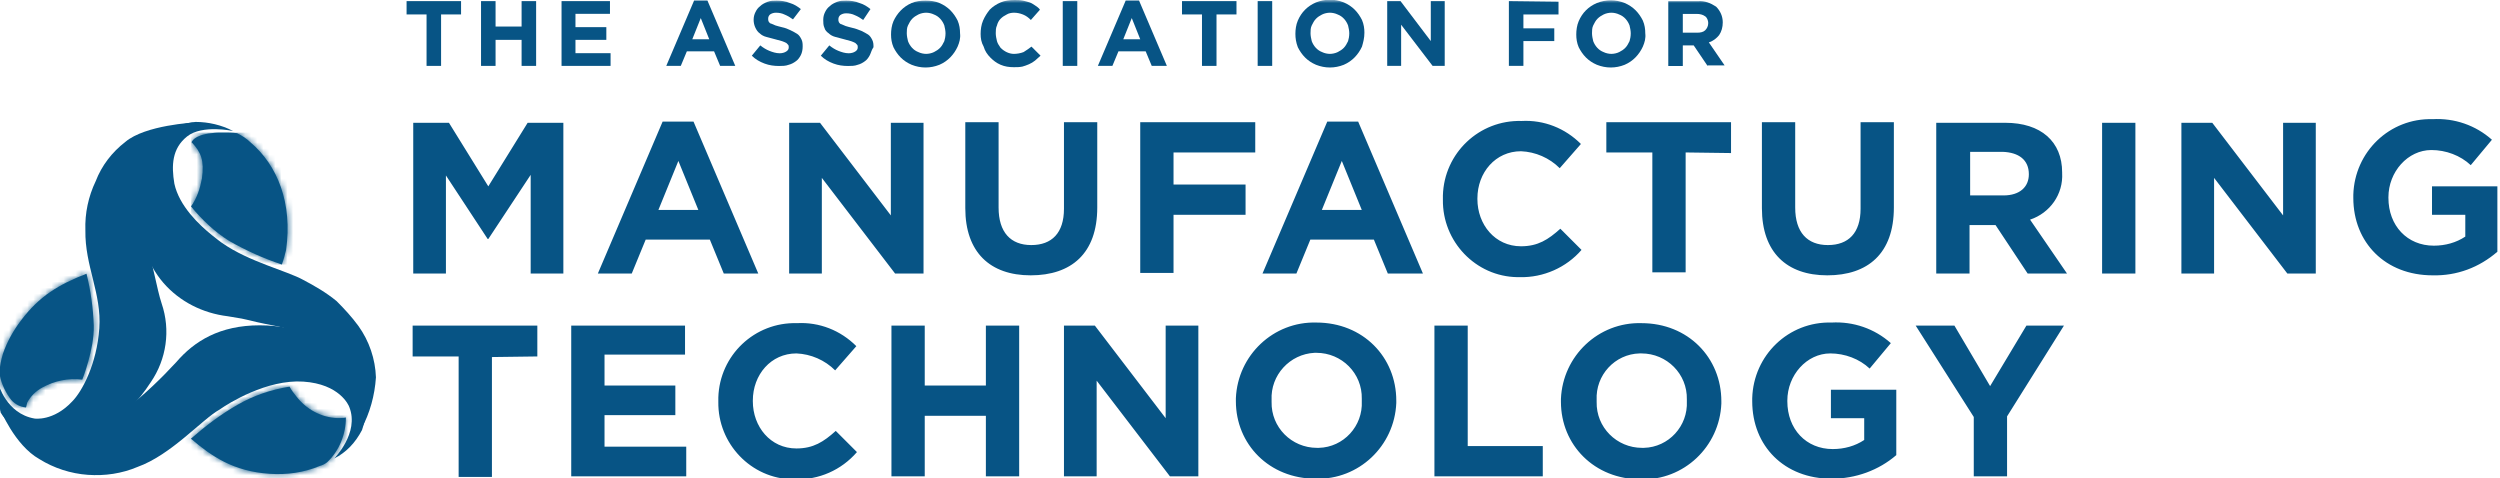 <svg width="413" height="79" viewBox="0 0 413 79" fill="none" xmlns="http://www.w3.org/2000/svg">
<g clip-path="url(#clip0_2122_90)">
<path d="M340.967 53.785H334.767L328.767 63.785L322.867 53.785H316.467L326.067 68.885V78.685H331.567V68.785L340.967 53.785ZM313.267 75.185V64.385H302.467V69.085H307.967V72.685C306.467 73.685 304.667 74.185 302.767 74.185C298.367 74.185 295.267 70.885 295.267 66.285V66.185C295.267 61.985 298.467 58.385 302.367 58.385C304.767 58.385 307.167 59.285 308.867 60.885L312.367 56.685C309.667 54.285 306.167 53.085 302.567 53.285C295.467 53.085 289.667 58.685 289.467 65.785C289.467 65.885 289.467 66.085 289.467 66.185V66.285C289.467 73.685 294.767 79.085 302.567 79.085C306.567 79.085 310.367 77.685 313.267 75.185ZM278.667 66.285C278.867 70.385 275.667 73.885 271.567 73.985C271.467 73.985 271.367 73.985 271.267 73.985C267.067 73.985 263.667 70.585 263.767 66.385C263.767 66.285 263.767 66.185 263.767 66.185V66.085C263.567 61.985 266.767 58.485 270.867 58.385C270.967 58.385 271.067 58.385 271.167 58.385C275.367 58.385 278.767 61.785 278.667 65.985C278.667 66.085 278.667 66.185 278.667 66.285ZM284.367 66.285C284.367 59.085 278.867 53.385 271.167 53.385C264.067 53.185 258.167 58.785 257.867 65.885C257.867 65.985 257.867 66.185 257.867 66.285V66.385C257.867 73.485 263.367 79.185 271.067 79.185C278.167 79.385 284.067 73.785 284.367 66.685C284.367 66.485 284.367 66.385 284.367 66.285ZM254.867 78.685V73.685H242.467V53.785H236.967V78.685H254.867ZM224.967 66.285C225.167 70.385 221.967 73.885 217.867 73.985C217.767 73.985 217.667 73.985 217.567 73.985C213.367 73.985 209.967 70.585 210.067 66.385C210.067 66.285 210.067 66.185 210.067 66.185V66.085C209.867 61.985 213.067 58.485 217.167 58.285C217.267 58.285 217.367 58.285 217.467 58.285C221.667 58.285 225.067 61.685 224.967 65.885C224.967 66.085 224.967 66.185 224.967 66.285ZM230.667 66.185C230.667 58.985 225.167 53.285 217.467 53.285C210.367 53.085 204.467 58.685 204.167 65.785C204.167 65.885 204.167 66.085 204.167 66.185V66.285C204.167 73.385 209.667 79.085 217.367 79.085C224.467 79.285 230.367 73.685 230.667 66.585C230.667 66.485 230.667 66.385 230.667 66.185ZM197.967 78.685V53.785H192.567V69.085L180.867 53.785H175.767V78.685H181.167V62.885L193.267 78.685H197.967ZM168.367 78.685V53.785H162.867V63.685H152.767V53.785H147.267V78.685H152.767V68.685H162.867V78.685H168.367ZM141.567 74.685L138.067 71.185C136.067 72.985 134.367 74.085 131.567 74.085C127.267 74.085 124.367 70.485 124.367 66.285V66.185C124.367 61.885 127.367 58.385 131.567 58.385C133.967 58.485 136.267 59.485 137.967 61.185L141.467 57.185C138.867 54.585 135.367 53.185 131.667 53.385C124.667 53.185 118.867 58.685 118.667 65.685C118.667 65.885 118.667 66.085 118.667 66.285V66.385C118.567 73.285 124.067 79.085 130.967 79.185C131.067 79.185 131.267 79.185 131.367 79.185C135.267 79.285 138.967 77.685 141.567 74.685ZM113.367 78.685V73.785H99.867V68.585H111.567V63.685H99.867V58.585H113.167V53.785H94.367V78.685H113.367ZM88.767 58.885V53.785H68.167V58.885H75.767V78.785H81.267V58.985L88.767 58.885ZM412.567 41.585V30.785H401.767V35.485H407.267V39.085C405.767 40.085 403.967 40.585 402.067 40.585C397.667 40.585 394.567 37.285 394.567 32.685V32.585C394.567 28.385 397.767 24.785 401.667 24.785C404.067 24.785 406.467 25.685 408.167 27.285L411.667 23.085C408.967 20.685 405.467 19.485 401.867 19.685C394.767 19.485 388.967 25.085 388.767 32.185C388.767 32.285 388.767 32.485 388.767 32.585V32.685C388.767 40.085 394.067 45.485 401.867 45.485C405.867 45.585 409.567 44.185 412.567 41.585ZM382.567 45.185V20.285H377.167V35.585L365.467 20.285H360.367V45.185H365.767V29.385L377.867 45.185H382.567ZM352.767 20.285H347.267V45.185H352.767V20.285ZM335.167 28.785C335.167 30.885 333.667 32.285 330.967 32.285H325.467V25.085H330.867C333.467 25.185 335.167 26.385 335.167 28.785ZM341.467 45.185L335.367 36.285C338.667 35.185 340.867 32.085 340.667 28.585V28.485C340.667 23.385 337.167 20.285 331.267 20.285H319.867V45.185H325.367V37.185H329.667L334.967 45.185H341.467ZM312.867 34.285V20.185H307.367V34.485C307.367 38.485 305.367 40.485 301.967 40.485C298.567 40.485 296.567 38.385 296.567 34.285V20.185H291.067V34.385C291.067 41.685 295.167 45.485 301.867 45.485C308.567 45.485 312.867 41.885 312.867 34.285ZM285.967 25.285V20.185H265.367V25.185H272.967V44.985H278.467V25.185L285.967 25.285ZM261.267 41.285L257.767 37.785C255.767 39.585 254.067 40.685 251.267 40.685C246.967 40.685 244.067 37.085 244.067 32.885V32.785C244.067 28.485 247.067 24.985 251.267 24.985C253.667 25.085 255.967 26.085 257.667 27.785L261.167 23.785C258.567 21.185 255.067 19.785 251.367 19.985C244.367 19.785 238.567 25.285 238.367 32.285C238.367 32.485 238.367 32.685 238.367 32.885V32.985C238.267 39.885 243.767 45.685 250.667 45.785C250.767 45.785 250.967 45.785 251.067 45.785C254.967 45.885 258.767 44.185 261.267 41.285ZM224.967 34.685H218.367L221.667 26.585L224.967 34.685ZM235.067 45.185L224.367 20.085H219.267L208.567 45.185H214.167L216.467 39.585H226.967L229.267 45.185H235.067ZM207.367 25.185V20.185H188.367V45.085H193.867V35.485H205.767V30.485H193.867V25.185H207.367ZM181.267 34.285V20.185H175.767V34.485C175.767 38.485 173.767 40.485 170.367 40.485C166.967 40.485 164.967 38.385 164.967 34.285V20.185H159.467V34.385C159.467 41.685 163.567 45.485 170.267 45.485C176.967 45.485 181.267 41.885 181.267 34.285ZM152.567 45.185V20.285H147.167V35.585L135.467 20.285H130.367V45.185H135.767V29.385L147.867 45.185H152.567ZM115.367 34.685H108.767L112.067 26.585L115.367 34.685ZM125.267 45.185L114.567 20.085H109.467L98.767 45.185H104.367L106.667 39.585H117.267L119.567 45.185H125.267ZM93.067 45.185V20.285H87.167L80.667 30.785L74.167 20.285H68.267V45.185H73.667V28.985L80.567 39.485H80.667L87.667 28.885V45.185H93.067Z" fill="#075485"/>
<path d="M67.167 0.185V2.385H70.467V10.885H72.867V2.385H76.167V0.185H67.167Z" fill="#075485"/>
<path d="M86.167 0.185V4.385H81.867V0.185H79.467V10.885H81.867V6.585H86.167V10.885H88.567V0.185H86.167Z" fill="#075485"/>
<path d="M92.767 0.185V10.885H100.867V8.785H95.067V6.585H100.167V4.485H95.067V2.285H100.767V0.185H92.767Z" fill="#075485"/>
<path d="M115.767 2.985L117.167 6.485H114.367L115.767 2.985ZM114.667 0.085L110.067 10.885H112.467L113.467 8.485H117.967L118.967 10.885H121.467L116.867 0.085H114.667Z" fill="#075485"/>
<mask id="mask0_2122_90" style="mask-type:luminance" maskUnits="userSpaceOnUse" x="-13" y="0" width="426" height="99">
<path d="M412.6 0H-13V98.2H412.6V0Z" fill="white"/>
</mask>
<g mask="url(#mask0_2122_90)">
<path d="M132.3 9.1C132.1 9.5 131.8 9.9 131.5 10.1C131.1 10.4 130.7 10.6 130.3 10.7C129.8 10.9 129.2 10.9 128.7 10.9C127.9 10.9 127.1 10.8 126.3 10.5C125.5 10.2 124.8 9.8 124.2 9.2L125.6 7.5C126.1 7.9 126.6 8.2 127.1 8.4C127.6 8.6 128.2 8.8 128.8 8.8C129.2 8.8 129.6 8.7 129.9 8.5C130.2 8.3 130.3 8.1 130.3 7.8C130.3 7.7 130.3 7.5 130.2 7.4C130.1 7.3 130 7.2 129.9 7.1C129.7 7 129.5 6.9 129.2 6.8C128.8 6.7 128.5 6.6 128.1 6.5C127.6 6.4 127.1 6.2 126.6 6.1C126.2 6 125.8 5.8 125.5 5.5C125.2 5.3 125 5 124.8 4.6C124.6 4.2 124.5 3.7 124.5 3.3C124.5 2.8 124.6 2.4 124.8 2C125 1.6 125.2 1.3 125.6 1C125.9 0.7 126.3 0.5 126.8 0.3C127.3 0.1 127.8 0.1 128.3 0.1C129 0.1 129.8 0.2 130.5 0.5C131.2 0.7 131.8 1.1 132.3 1.5L131 3.2C130.6 2.9 130.1 2.6 129.6 2.4C129.2 2.2 128.7 2.1 128.2 2.1C127.8 2.1 127.5 2.2 127.2 2.4C127 2.6 126.9 2.8 126.9 3.1C126.9 3.3 126.9 3.4 127 3.6C127.1 3.7 127.2 3.9 127.4 3.9C127.6 4 127.9 4.1 128.1 4.2C128.4 4.3 128.8 4.4 129.2 4.5C129.7 4.6 130.2 4.8 130.6 5C131 5.2 131.4 5.4 131.7 5.6C132 5.8 132.2 6.1 132.4 6.5C132.6 6.9 132.6 7.3 132.6 7.7C132.6 8.2 132.5 8.7 132.3 9.1Z" fill="#075485"/>
<path d="M143.7 9.1C143.5 9.5 143.2 9.9 142.9 10.1C142.5 10.4 142.1 10.6 141.7 10.7C141.2 10.9 140.6 10.9 140.1 10.9C139.3 10.9 138.5 10.8 137.7 10.5C136.9 10.2 136.2 9.8 135.6 9.2L137 7.5C137.5 7.9 138 8.2 138.5 8.4C139 8.6 139.6 8.8 140.2 8.8C140.6 8.8 141 8.7 141.3 8.5C141.6 8.3 141.7 8.1 141.7 7.8C141.7 7.7 141.7 7.5 141.6 7.4C141.5 7.3 141.4 7.2 141.3 7.1C141.1 7 140.9 6.9 140.6 6.8C140.2 6.7 139.9 6.6 139.5 6.5C139 6.4 138.5 6.2 138 6.1C137.6 6 137.2 5.8 136.9 5.5C136.6 5.3 136.3 5 136.2 4.6C136 4.2 136 3.7 136 3.3C136 2.8 136.1 2.4 136.3 2C136.5 1.6 136.7 1.3 137.1 1C137.4 0.7 137.8 0.5 138.3 0.3C138.8 0.1 139.3 0.1 139.8 0.1C140.5 0.1 141.3 0.2 142 0.5C142.7 0.7 143.3 1.1 143.8 1.5L142.6 3.3C142.2 3 141.7 2.7 141.2 2.5C140.8 2.3 140.3 2.2 139.8 2.2C139.4 2.2 139.1 2.3 138.8 2.5C138.6 2.7 138.5 2.9 138.5 3.2C138.5 3.4 138.5 3.5 138.6 3.7C138.7 3.8 138.8 4 139 4C139.2 4.1 139.5 4.2 139.7 4.3C140 4.4 140.4 4.5 140.8 4.6C141.3 4.7 141.8 4.9 142.3 5.1C142.7 5.3 143.1 5.5 143.4 5.7C143.7 5.9 143.9 6.2 144.1 6.6C144.3 7 144.3 7.4 144.3 7.8C144 8.2 143.9 8.7 143.7 9.1Z" fill="#075485"/>
<path d="M156.2 5.5C156.2 5.1 156.1 4.6 156 4.2C155.7 3.4 155.1 2.7 154.3 2.4C153.9 2.2 153.4 2.1 153 2.1C152.6 2.1 152.1 2.2 151.7 2.4C151.3 2.6 151 2.8 150.7 3.1C150.4 3.4 150.2 3.8 150 4.2C149.8 4.6 149.8 5.1 149.8 5.5C149.8 5.9 149.9 6.4 150 6.8C150.3 7.6 150.9 8.3 151.7 8.6C152.1 8.8 152.6 8.9 153 8.9C153.4 8.9 153.9 8.8 154.3 8.6C154.7 8.4 155 8.2 155.3 7.9C155.6 7.6 155.8 7.2 156 6.8C156.1 6.5 156.2 6 156.2 5.5ZM158.2 7.7C157.6 9 156.6 10.1 155.2 10.7C153.7 11.3 152.1 11.3 150.6 10.7C149.9 10.4 149.3 10 148.8 9.5C148.3 9 147.9 8.4 147.6 7.8C147.3 7.1 147.2 6.4 147.2 5.7C147.2 5 147.3 4.2 147.6 3.5C148.2 2.2 149.2 1.1 150.6 0.5C151.3 0.2 152.1 0.1 152.9 0.1C153.7 0.1 154.5 0.2 155.2 0.5C155.9 0.8 156.5 1.2 157 1.7C157.5 2.2 157.9 2.8 158.2 3.4C158.5 4.1 158.6 4.8 158.6 5.5C158.7 6.3 158.5 7 158.2 7.7Z" fill="#075485"/>
<path d="M171 10C170.4 10.5 169.6 10.8 168.9 11C168.4 11.1 168 11.1 167.5 11.1C166.7 11.1 166 11 165.3 10.7C164.6 10.4 164.1 10 163.6 9.5C163.1 9 162.7 8.4 162.5 7.7C162.1 7 162 6.3 162 5.6C162 4.9 162.1 4.1 162.4 3.4C162.7 2.7 163.1 2.1 163.5 1.6C164 1.1 164.6 0.7 165.3 0.4C166 0.1 166.8 0 167.6 0C168.1 0 168.5 0 169 0.1C169.4 0.2 169.8 0.3 170.1 0.4C170.4 0.5 170.7 0.7 171 0.9C171.3 1.1 171.6 1.3 171.8 1.6L170.3 3.3C169.9 2.9 169.5 2.6 169 2.4C168.5 2.2 168 2.1 167.5 2.1C167.1 2.1 166.6 2.2 166.3 2.4C165.9 2.6 165.6 2.8 165.3 3.1C165 3.4 164.8 3.8 164.7 4.2C164.5 4.6 164.5 5.1 164.5 5.5C164.5 5.9 164.6 6.4 164.7 6.8C164.8 7.2 165.1 7.6 165.3 7.9C165.9 8.5 166.7 8.9 167.5 8.9C168 8.9 168.6 8.8 169.1 8.6C169.6 8.3 170 8 170.4 7.7L171.9 9.2C171.6 9.5 171.3 9.7 171 10Z" fill="#075485"/>
</g>
<path d="M177.967 0.185H175.567V10.885H177.967V0.185Z" fill="#075485"/>
<path d="M186.967 2.985L188.367 6.485H185.567L186.967 2.985ZM185.967 0.085L181.367 10.885H183.767L184.767 8.485H189.267L190.267 10.885H192.767L188.167 0.085H185.967Z" fill="#075485"/>
<path d="M195.267 0.185V2.385H198.567V10.885H200.967V2.385H204.267V0.185H195.267Z" fill="#075485"/>
<path d="M210.167 0.185H207.767V10.885H210.167V0.185Z" fill="#075485"/>
<mask id="mask1_2122_90" style="mask-type:luminance" maskUnits="userSpaceOnUse" x="-13" y="0" width="426" height="99">
<path d="M412.6 0H-13V98.2H412.6V0Z" fill="white"/>
</mask>
<g mask="url(#mask1_2122_90)">
<path d="M222.9 5.5C222.9 5.1 222.8 4.6 222.7 4.2C222.4 3.4 221.8 2.7 221 2.4C220.6 2.2 220.1 2.1 219.7 2.1C219.3 2.1 218.8 2.2 218.4 2.4C218 2.6 217.7 2.8 217.4 3.1C217.1 3.4 216.9 3.8 216.7 4.2C216.5 4.6 216.5 5.1 216.5 5.5C216.5 5.9 216.6 6.4 216.7 6.8C217 7.6 217.6 8.3 218.4 8.6C218.8 8.8 219.3 8.9 219.7 8.9C220.1 8.9 220.6 8.8 221 8.6C221.4 8.4 221.7 8.2 222 7.9C222.3 7.6 222.5 7.2 222.7 6.8C222.8 6.5 222.9 6 222.9 5.5ZM225 7.7C224.4 9 223.4 10.1 222 10.7C220.5 11.3 218.9 11.3 217.4 10.7C216.7 10.4 216.1 10 215.6 9.5C215.1 9 214.7 8.4 214.4 7.8C214.1 7 214 6.3 214 5.6C214 4.9 214.1 4.1 214.4 3.4C214.7 2.7 215.1 2.1 215.6 1.6C216.1 1.1 216.7 0.7 217.4 0.4C218.9 -0.2 220.5 -0.2 222 0.4C222.7 0.7 223.3 1.1 223.8 1.6C224.3 2.1 224.7 2.7 225 3.3C225.3 4 225.4 4.7 225.4 5.4C225.4 6.3 225.2 7 225 7.7Z" fill="#075485"/>
</g>
<path d="M236.367 0.185V6.785L231.367 0.185H229.167V10.885H231.467V4.085L236.667 10.885H238.667V0.185H236.367Z" fill="#075485"/>
<path d="M249.267 0.185V10.885H251.667V6.785H256.767V4.685H251.667V2.385H257.467V0.285L249.267 0.185Z" fill="#075485"/>
<mask id="mask2_2122_90" style="mask-type:luminance" maskUnits="userSpaceOnUse" x="-13" y="0" width="426" height="99">
<path d="M412.6 0H-13V98.2H412.6V0Z" fill="white"/>
</mask>
<g mask="url(#mask2_2122_90)">
<path d="M269.4 5.5C269.4 5.1 269.3 4.6 269.2 4.2C268.9 3.4 268.3 2.7 267.5 2.4C267.1 2.2 266.6 2.1 266.2 2.1C265.8 2.1 265.3 2.2 264.9 2.4C264.5 2.6 264.2 2.8 263.9 3.1C263.6 3.4 263.4 3.8 263.2 4.2C263 4.6 263 5.1 263 5.5C263 5.9 263.1 6.4 263.2 6.8C263.5 7.6 264.1 8.3 264.9 8.6C265.3 8.8 265.8 8.9 266.2 8.9C266.6 8.9 267.1 8.8 267.5 8.6C267.9 8.4 268.2 8.2 268.5 7.9C268.8 7.6 269 7.2 269.2 6.8C269.3 6.5 269.4 6 269.4 5.5ZM271.4 7.7C270.8 9 269.8 10.1 268.4 10.7C266.9 11.3 265.3 11.3 263.8 10.7C263.1 10.4 262.5 10 262 9.5C261.5 9 261.1 8.4 260.8 7.8C260.5 7.1 260.4 6.4 260.4 5.7C260.4 5 260.5 4.2 260.8 3.5C261.1 2.8 261.5 2.2 262 1.7C262.5 1.2 263.1 0.8 263.8 0.5C265.3 -0.1 266.9 -0.1 268.4 0.5C269.1 0.8 269.7 1.2 270.2 1.7C270.7 2.2 271.1 2.8 271.4 3.4C271.7 4.1 271.8 4.8 271.8 5.5C271.9 6.3 271.7 7 271.4 7.7Z" fill="#075485"/>
<path d="M282.2 3.8C282.2 3.4 282 2.9 281.7 2.7C281.3 2.4 280.8 2.3 280.3 2.3H278V5.4H280.4C280.9 5.4 281.4 5.3 281.7 5C282 4.7 282.2 4.3 282.2 3.8ZM282.1 10.9L279.8 7.5H278V10.9H275.6V0.2H280.5C281.6 0.1 282.6 0.5 283.5 1.1C284.2 1.8 284.6 2.7 284.6 3.7C284.6 4.5 284.4 5.2 284 5.8C283.6 6.3 283 6.8 282.3 7L284.9 10.8H282.1V10.9Z" fill="#075485"/>
</g>
<path d="M39.24 66.87C36.44 68.47 33.94 70.37 31.54 72.47C34.94 75.37 38.54 77.87 44.54 78.27C47.34 78.47 50.24 78.07 52.84 76.97C53.24 76.87 53.64 76.67 54.04 76.37C56.04 74.47 57.14 71.77 57.14 68.97C56.64 69.07 56.14 69.07 55.74 69.07C53.04 68.97 50.54 67.57 48.94 65.47C48.54 64.97 48.14 64.47 47.84 63.87C44.74 64.37 41.84 65.37 39.24 66.87Z" fill="#075485"/>
<mask id="mask3_2122_90" style="mask-type:luminance" maskUnits="userSpaceOnUse" x="31" y="63" width="27" height="16">
<path d="M39.24 66.87C36.44 68.47 33.94 70.37 31.54 72.47C34.94 75.37 38.54 77.87 44.54 78.27C47.34 78.47 50.24 78.07 52.84 76.97C53.24 76.87 53.64 76.67 54.04 76.37C56.04 74.47 57.14 71.77 57.14 68.97C56.64 69.07 56.14 69.07 55.74 69.07C53.04 68.97 50.54 67.57 48.94 65.47C48.54 64.97 48.14 64.47 47.84 63.87C44.74 64.37 41.84 65.37 39.24 66.87Z" fill="white"/>
</mask>
<g mask="url(#mask3_2122_90)">
<path d="M52.34 53.893L25.848 66.644L36.387 88.54L62.879 75.79L52.34 53.893Z" fill="#075485"/>
</g>
<path d="M3.491 52.917C2.191 54.617 1.191 56.417 0.491 58.417C0.191 59.417 -0.009 60.417 -0.109 61.517C0.091 63.017 0.691 64.417 1.591 65.717C2.191 66.617 3.191 67.217 4.291 67.317C4.391 67.117 4.391 66.817 4.491 66.517C5.091 65.417 5.891 64.617 6.991 64.017C8.991 62.917 11.291 62.417 13.591 62.717C13.591 62.717 15.591 57.717 15.491 53.817C15.391 50.917 14.991 48.017 14.291 45.217C9.691 47.017 6.491 48.917 3.491 52.917Z" fill="#075485"/>
<mask id="mask4_2122_90" style="mask-type:luminance" maskUnits="userSpaceOnUse" x="-1" y="45" width="17" height="23">
<path d="M3.491 52.917C2.191 54.617 1.191 56.417 0.491 58.417C0.191 59.417 -0.009 60.417 -0.109 61.517C0.091 63.017 0.691 64.417 1.591 65.717C2.191 66.617 3.191 67.217 4.291 67.317C4.391 67.117 4.391 66.817 4.491 66.517C5.091 65.417 5.891 64.617 6.991 64.017C8.991 62.917 11.291 62.417 13.591 62.717C13.591 62.717 15.591 57.717 15.491 53.817C15.391 50.917 14.991 48.017 14.291 45.217C9.691 47.017 6.491 48.917 3.491 52.917Z" fill="white"/>
</mask>
<g mask="url(#mask4_2122_90)">
<path d="M12.023 38.584L-9.378 50.301L3.539 73.895L24.94 62.178L12.023 38.584Z" fill="#075485"/>
</g>
<path d="M34.958 22C31.958 22.3 31.658 23.5 31.658 23.5C33.258 25.2 33.758 26.5 33.358 29.5C33.058 31.1 32.558 32.7 31.558 34.1C33.358 36.3 35.458 38.3 37.858 39.8C40.658 41.4 43.558 42.7 46.558 43.7C46.858 42.9 47.058 42.1 47.258 41.3C48.358 33.6 45.858 27.3 41.358 23.5C40.758 22.9 39.958 22.4 39.158 22C38.358 21.9 37.558 21.9 36.758 21.9C36.158 21.9 35.558 21.9 34.958 22Z" fill="#075485"/>
<mask id="mask5_2122_90" style="mask-type:luminance" maskUnits="userSpaceOnUse" x="31" y="21" width="17" height="23">
<path d="M34.958 22C31.958 22.3 31.658 23.5 31.658 23.5C33.258 25.2 33.758 26.5 33.358 29.5C33.058 31.1 32.558 32.7 31.558 34.1C33.358 36.3 35.458 38.3 37.858 39.8C40.658 41.4 43.558 42.7 46.558 43.7C46.858 42.9 47.058 42.1 47.258 41.3C48.358 33.6 45.858 27.3 41.358 23.5C40.758 22.9 39.958 22.4 39.158 22C38.358 21.9 37.558 21.9 36.758 21.9C36.158 21.9 35.558 21.9 34.958 22Z" fill="white"/>
</mask>
<g mask="url(#mask5_2122_90)">
<path d="M48.358 21.9H31.558V43.7H48.358V21.9Z" fill="#075485"/>
</g>
<path d="M55.205 75.742C55.205 75.742 59.405 71.542 57.705 67.242C57.605 66.942 56.105 63.442 50.105 63.042C44.105 62.642 37.705 66.642 36.305 67.642C33.405 69.242 28.305 75.142 22.705 77.142C20.105 78.242 17.305 78.642 14.505 78.442C11.705 78.242 8.905 77.342 6.505 75.842C2.405 73.542 0.005 67.542 0.005 67.542C2.405 69.542 5.405 70.842 8.505 71.342C13.605 71.342 15.905 72.142 21.105 67.342C24.005 65.042 26.605 62.542 29.105 59.842C32.105 56.342 36.305 53.742 42.905 53.742C49.505 53.742 54.505 56.342 57.405 59.942C60.305 63.542 61.305 66.542 59.805 71.042C58.705 73.142 57.205 74.742 55.205 75.742Z" fill="#075485"/>
<path d="M62.105 62.342C61.905 65.342 61.105 68.242 59.705 70.842C59.705 70.842 59.305 65.642 57.805 62.842C56.905 61.142 55.605 59.642 53.905 58.442C51.705 56.042 48.705 54.442 45.505 53.842C39.805 52.742 42.105 52.942 37.605 52.242C33.505 51.742 29.705 49.842 27.005 46.742C24.305 43.642 22.605 38.642 22.205 35.342C21.805 32.042 22.505 28.642 24.105 25.642C25.705 22.542 28.805 20.442 32.305 20.142C34.405 20.142 36.605 20.642 38.505 21.642C38.505 21.642 33.405 20.542 30.905 22.542C28.405 24.542 28.305 27.342 28.805 30.342C29.605 34.042 32.905 37.142 35.005 38.842C35.905 39.542 36.505 40.042 36.705 40.142C41.105 43.242 47.405 44.742 50.105 46.242C52.005 47.242 53.905 48.342 55.605 49.742C56.905 51.042 58.105 52.342 59.205 53.842C61.005 56.342 62.005 59.342 62.105 62.342Z" fill="#075485"/>
<path d="M-0.295 63.342C-0.295 63.342 1.005 68.342 5.705 69.142C5.705 69.142 8.805 69.642 11.905 66.342C13.605 64.642 16.005 60.042 16.405 54.242C16.805 48.442 14.005 43.942 14.105 38.042C14.005 35.242 14.605 32.442 15.805 29.942C16.805 27.342 18.505 25.142 20.705 23.442C24.005 20.642 32.105 20.242 32.105 20.242C28.705 21.042 25.805 23.242 24.205 26.242C22.605 30.742 21.905 33.942 24.205 40.542C25.205 43.242 25.905 47.742 26.705 50.142C28.205 54.542 27.505 59.342 24.905 63.142C20.705 69.642 14.805 73.342 8.305 72.842C5.705 72.642 1.505 70.642 0.105 68.142C-0.195 66.542 -0.395 64.942 -0.295 63.342Z" fill="#075485"/>
</g>
<defs>
<clipPath id="clip0_2122_90">
<rect width="413" height="79" fill="white"/>
</clipPath>
</defs>
</svg>
